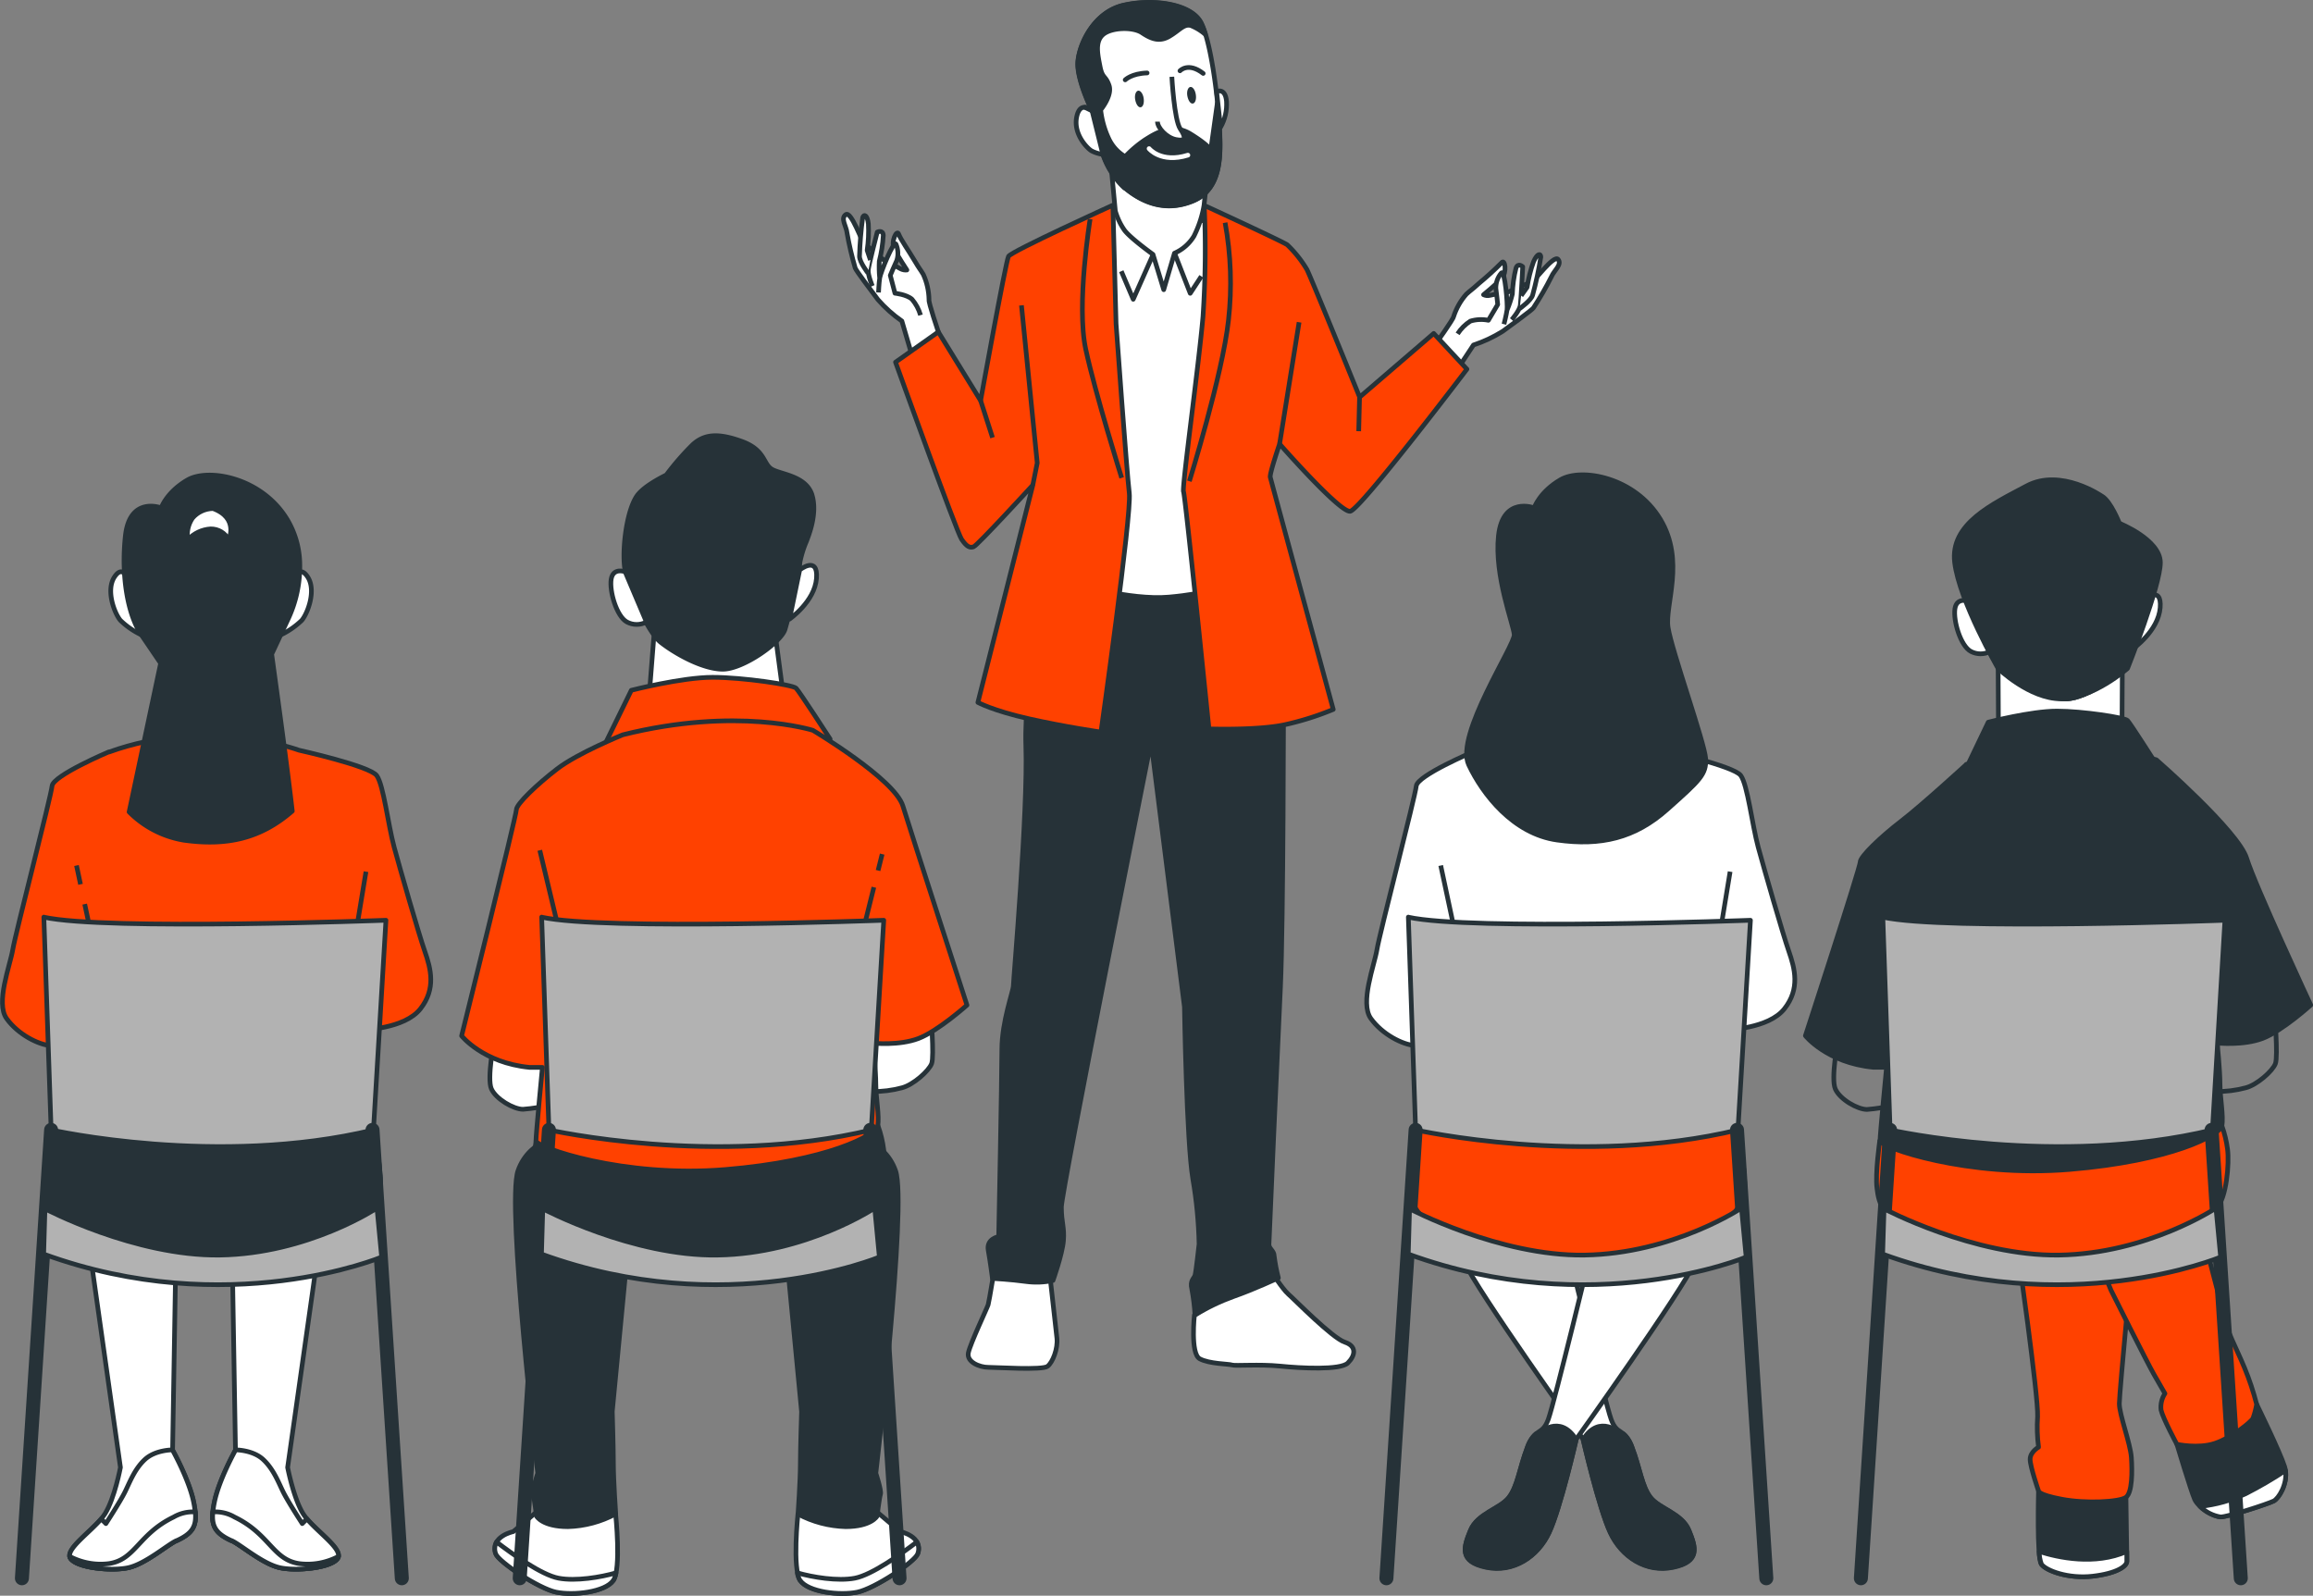 <svg id="_レイヤー_2" data-name="レイヤー 2" xmlns="http://www.w3.org/2000/svg" viewBox="0 0 247.93 171.04"><rect x="0" y="0" width="247.93" height="171.04" fill="#808080" stroke="none"/><defs><style>.cls-1{stroke-width:1.5px}.cls-1,.cls-2,.cls-3{stroke-linecap:round}.cls-1,.cls-2,.cls-3,.cls-4,.cls-5,.cls-6,.cls-7,.cls-8{stroke-linejoin:round}.cls-1,.cls-2,.cls-3,.cls-8{fill:none}.cls-1,.cls-3,.cls-4,.cls-5,.cls-6,.cls-7,.cls-8{stroke:#263238}.cls-4,.cls-9{fill:#263238}.cls-2{stroke:#fff}.cls-2,.cls-3,.cls-4,.cls-5,.cls-6,.cls-7,.cls-8{stroke-width:.5px}.cls-5{fill:#fff}.cls-6{fill:#b2b2b2}.cls-7{fill:#ff4100}</style></defs><g id="_デザイン" data-name="デザイン"><g id="freepik--character-5--inject-77"><path class="cls-5" d="M106.7 135.36s-.67 4.13-.78 4.49-1.9 4.13-2.12 5.14c-.22 1.01 1.23 1.57 2.12 1.57s5.81.33 6.37-.11 1.12-1.9 1-3.02c-.12-1.12-.89-7.94-.89-7.94l-5.69-.12zM136.11 136.04s1.34 2.12 1.99 2.68 4.7 4.7 6.04 5.14c1.34.44 1.12 1.46.33 2.24s-5.03.56-7.27.33c-2.23-.22-4.81 0-5.14-.12s-2.46-.11-3.47-.67c-1.01-.56-.56-4.69-.56-4.69l8.06-4.91z"/><path class="cls-4" d="M112.29 62.64s-2.57 10.29-2.33 17.31-1.34 25.16-1.34 25.72-1.23 3.8-1.23 6.82-.34 20.06-.34 20.06-1.34.22-1.12 1.46c.22 1.23.45 3.02.45 3.02s1.99.11 3.58.33c.97.13 1.95.1 2.91-.11 0 0 1-2.8 1.12-4.25s-.22-1.94-.22-3.62 9.61-49.86 9.61-49.86l3.58 28.4s.22 14.41.9 18.45c.4 2.31.62 4.64.67 6.98 0 0-.33 3.02-.44 3.36s-.56.56-.34 1.45c.17.92.29 1.86.34 2.8 1.31-.81 2.69-1.47 4.13-1.99 2.23-.78 4.81-1.99 4.81-1.99-.2-.77-.35-1.56-.45-2.35 0-.56-.56-.78-.56-1.23s.9-20.51 1.23-27.55.33-31.53.33-31.53l-2.69-11.66-.56-2.24-21.58-.11-.46 2.35z"/><path class="cls-5" d="M115.08 62.54s6.02 1.83 10.22 1.46 6.02-1.19 6.02-1.19l1.08-14.68.82-19.98.09-3.28s-5.56-1.65-7.21-1.83-6.56-.45-6.56-.45l-5.49 2.99 1.02 36.95z"/><path class="cls-5" d="M119.08 17.62l.47 4.99c.22.75.55 1.46 1 2.09.68.88 3.04 2.57 3.04 2.57l1.15 3.78 1.15-3.91a4.59 4.59 0 0 0 2.09-1.83c.52-1.04.89-2.16 1.08-3.31l.27-2.43s-2.77 1-4.86.5-5.39-2.45-5.39-2.45z"/><path class="cls-8" d="M123.61 27.26l-2.14 4.82-1.28-3.01M125.9 27.13l1.68 4.31 1.19-1.82"/><path class="cls-5" d="M117.08 11.89s-1.28-1.22-1.67.64c-.38 1.86 1.16 3.4 1.61 3.65.38.19.79.32 1.22.38a8.685 8.685 0 0 0 2.31 3.53c1.6 1.35 4.16 2.76 7.37 1.41 3.21-1.35 2.95-5.32 2.76-8.4-.19-3.08-.9-8.59-1.92-10.64-1.03-2.05-5.07-2.63-8.27-1.92-3.2.7-4.81 4.16-4.94 6.09-.13 1.92 1.54 5.26 1.54 5.26z"/><path class="cls-5" d="M117.08 11.89c-.22-.21-.5-.34-.8-.39l.8.39z"/><path class="cls-4" d="M120.54 20.12c1.6 1.35 4.16 2.76 7.37 1.41s2.95-5.32 2.76-8.4c-.04-.59-.09-1.27-.17-1.99l-.02-.05-.7 4.99s-.19-.5-2.18-1.73-3.85 0-4.87.64c-.77.52-1.48 1.12-2.12 1.8a4.372 4.372 0 0 1-1.79-1.99c-.44-.95-.72-1.97-.84-3.02 0 0 1.28-1.54.9-2.63-.38-1.09-.7-.7-.96-1.99-.25-1.29-.58-2.69.32-3.46s3.21-.83 4.16-.19c.96.64 1.86 1.03 2.95.38 1.09-.64 1.54-1.35 2.3-1.15.57.23 1.09.55 1.55.95-.12-.41-.27-.81-.46-1.2-1.03-2.05-5.07-2.63-8.27-1.92-3.2.7-4.81 4.16-4.94 6.09-.13 1.92 1.54 5.26 1.54 5.26l1.16 4.68a8.686 8.686 0 0 0 2.31 3.56z"/><path class="cls-5" d="M125.61 8.23s.25 4.62.9 5.58.58 1.35-.45 1.15-1.99-1.28-1.99-1.92"/><path class="cls-2" d="M123.17 15.93s1.28 1.6 4.16.7"/><path class="cls-9" d="M122.59 10.54c.07.5-.06.92-.32.96s-.5-.33-.59-.82.07-.92.32-.96.52.33.59.82zM128.18 10.14c.08.5-.06.92-.32.96s-.5-.33-.59-.82.07-.92.32-.96.52.32.59.82z"/><path class="cls-3" d="M120.61 8.56s.69-.69 2.35-.74M126.48 7.59s.88-.97 2.49.28"/><path class="cls-5" d="M130.41 9.81s.93-.46 1.06 1.06c.06.97-.16 1.93-.64 2.77l-.42-3.83zM100.58 35.57s-1.08-3.18-1-3.45c-.02-.93-.22-1.85-.61-2.7-.4-.67-.34-.47-.95-1.5-.61-1.03-1.5-2.29-1.69-2.83s-.88.81-.47 1.62 1.35 2.23 1.35 2.23c-.23.03-.47-.02-.68-.13-.22-.13-.44-.24-.67-.34l-1.15-.61s-1.76-1.56-2.03-1.69-1.42-3.58-2.02-3.17.07 1.28.13 1.95c.22 1.28.52 2.54.88 3.78.13.34 1.62 2.29 2.43 3.38.76.87 1.62 1.64 2.57 2.3l1.21 4.12 2.69-2.96z"/><path class="cls-5" d="M94.17 31.35s.04-1 .13-1.57 1.5-4.08 1.74-3.61c.24.55.27 1.17.09 1.74-.17.34-.7 1.61-.7 1.61l.5 1.91s1.26.13 1.83.65c.42.5.73 1.07.91 1.7M93.51 30.66s-.5-1.18-.44-1.74.96-4.04.96-4.04.61-.3.65.34c-.05.94-.2 1.87-.43 2.78-.03.59-.02 1.19.04 1.78"/><path class="cls-5" d="M93.04 29.27s-.91-1.17-.91-1.79c.04-1.39.16-2.79.34-4.17.13-.39.5-.3.61.69.05.94.01 1.89-.13 2.83l.35 1.04"/><path class="cls-7" d="M119.29 22l.34 12.7s1.15 15.96 1.42 18.17c.27 2.21-3.04 25.6-3.04 25.6s-3.78-.54-7.7-1.42c-3.91-.88-5.49-1.76-5.49-1.76l5.89-23.3s-5.94 6.48-6.35 6.62-.74 0-1.29-.81c-.54-.81-7.08-18.98-7.08-18.98l4.59-3.24 4.53 7.36s2.7-14.92 2.99-15.46S119.27 22 119.27 22z"/><path class="cls-8" d="M116.85 23.48s-1.5 9.19-.47 13.96c1.03 4.77 3.85 13.78 3.85 13.78M110.71 51.98l.47-2.36-1.69-16.89M105.11 42.93l1.28 3.98"/><path class="cls-5" d="M153.84 36.93s1.95-2.72 1.97-2.99c.29-.89.75-1.71 1.37-2.41.58-.53.46-.35 1.34-1.15.85-.7 1.66-1.44 2.44-2.22.35-.46.61 1.03 0 1.69s-1.94 1.74-1.94 1.74c.21.1.45.13.68.07.24-.06.49-.11.74-.13l1.28-.25s2.13-.97 2.43-1.03 2.4-2.99 2.86-2.45-.44 1.21-.7 1.83c-.58 1.16-1.23 2.28-1.94 3.37-.22.28-2.22 1.73-3.31 2.52-.98.61-2.02 1.1-3.12 1.46l-2.37 3.59-1.73-3.64z"/><path class="cls-5" d="M161.21 34.75s.25-.97.33-1.54-.23-4.34-.61-3.95c-.39.45-.6 1.04-.59 1.64.06.38.2 1.74.2 1.74l-1 1.69c-.64-.13-1.31-.1-1.93.09-.55.35-1.01.81-1.37 1.36M162.04 34.27s.84-.97.92-1.54c.08-.57.26-4.14.26-4.14s-.5-.47-.72.14c-.23.91-.36 1.85-.39 2.79-.14.58-.33 1.14-.56 1.69"/><path class="cls-5" d="M162.89 33.08s1.22-.86 1.39-1.44c.37-1.35.66-2.71.88-4.09 0-.41-.37-.43-.78.5-.32.89-.55 1.8-.69 2.74l-.64.9"/><path class="cls-7" d="M129.08 22c.18 3.97.13 7.94-.13 11.91-.45 5.2-2.28 18.42-2.09 18.79s2.73 25.43 2.73 25.43 5.2.18 8.12-.45c1.78-.39 3.52-.94 5.2-1.64 0 0-6.66-24.5-6.75-24.89s1-3.56 1-3.56 6.48 7.39 7.57 7.21 12.51-15.23 12.51-15.23l-3.56-3.83-7.94 6.83s-5.11-12.59-5.65-13.68a12.45 12.45 0 0 0-2.1-2.64c-.27-.26-8.9-4.23-8.9-4.23z"/><path class="cls-8" d="M131.32 23.87c.63 3.45.75 6.98.36 10.47-.64 5.84-4.19 17.24-4.19 17.24M137.16 47.58l2.09-13.04M145.73 42.57l-.09 3.65"/></g><g id="freepik--character-4--inject-77"><path class="cls-5" d="M214.21 77.56l-.03-5.91h13.31l-.03 5.74-13.25.17z"/><path class="cls-5" d="M218.81 53.51s-4.38 1-5.57 2.89c-1.2 1.89-2.59 6.37-2.19 8.06.4 1.7 2.29 6.37 3.78 7.56 1.49 1.2 4.49 2.89 6.67 2.89s6.27-2.89 6.67-4.28 1.5-5.38 1.6-7.17c.1-1.79.9-4.68-2.59-7.36-3.49-2.69-4.68-3.4-8.36-2.59z"/><path class="cls-5" d="M228.17 70.62c.4-1.39 1.5-5.38 1.6-7.17.07-1.35.54-3.33-.73-5.37-.11.87-.59 3.13-1.36 4.08-.9 1.09-4.88 3.18-10.06 2.09-3.72-.79-5.28-3.17-5.86-4.45-.57 1.79-.94 3.67-.71 4.65.4 1.69 2.29 6.37 3.78 7.56s4.49 2.89 6.67 2.89 6.27-2.89 6.67-4.28z"/><path class="cls-5" d="M211.05 64.45s-1.3-.5-1.5.79c-.2 1.29.6 3.99 1.7 4.58.65.35 1.44.35 2.09 0l-2.29-5.38zM229.76 64.25s1.99-1.6 1.79.89c-.2 2.49-2.89 4.38-2.89 4.38l1.1-5.28z"/><path class="cls-4" d="M231.13 81.9s-2.79-4.38-3.09-4.68-4.78-1-7.56-1-7.36 1.19-7.36 1.19l-2.39 4.99s11.17-2.89 20.4-.5z"/><path class="cls-8" d="M197.01 111.53s-.78 4.08-.28 5.2 2.39 2.19 3.39 2.19c1.04-.08 2.07-.25 3.09-.5l.4-5.77-6.59-1.11zM243.8 108.44s.4 4.78.1 5.57c-.3.8-1.99 2.29-3.19 2.59-1.04.28-2.11.41-3.19.4-.3-.1-1.3-7.17-1.3-7.17l7.57-1.39z"/><path class="cls-4" d="M218.51 159.8s-.2 7.17.3 7.86c.5.7 2.89 1.59 5.49 1.29 2.6-.3 3.68-1.09 3.68-1.59s-.1-6.87-.1-6.87-8.07-.49-9.37-.69z"/><path class="cls-5" d="M227.97 167.37v-1.07c-3.43 1.5-7.33.66-9.39 0 0 .46.08.92.24 1.36.5.7 2.89 1.59 5.49 1.29s3.66-1.08 3.66-1.58z"/><path class="cls-7" d="M216.22 133.62s2.29 16.03 2.19 18.22c-.08 1.09-.04 2.19.1 3.28 0 0-.9.5-.9 1.3s.9 3.39.9 3.39-.1.4 2.49.89c2.59.49 6.17.3 6.87-.2.7-.5.69-2.79.59-4.28-.1-1.49-1.29-4.58-1.29-5.77s1.59-17.82 1.59-17.82-8.96 1.69-12.55.99z"/><path class="cls-4" d="M233.35 154.83s1.5 4.99 1.89 5.87c.39.88 1.99 1.89 2.79 1.89s5.08-1.4 5.67-1.7 1.69-2.09 1.19-3.68-2.99-6.67-2.99-6.67l-8.55 4.28z"/><path class="cls-5" d="M243.7 160.9c.55-.27 1.5-1.81 1.28-3.28-1.37.91-2.8 1.74-4.27 2.49-1.54.72-3.19 1.18-4.89 1.36.6.6 1.37.99 2.2 1.13.8 0 5.08-1.4 5.67-1.7z"/><path class="cls-7" d="M226.28 138.3s3.88 7.76 4.58 8.98c.69 1.21 1.2 2.09 1.2 2.09-.34.52-.49 1.14-.42 1.76.2.9 1.7 3.68 1.7 3.68s2.29.5 4.08-.1 3.88-2.29 4.08-2.69c.17-.49.31-.99.39-1.5-.34-1.32-.77-2.62-1.29-3.88-.9-2.19-1.89-3.88-2.29-5.77-.4-1.89-2.59-9.97-2.59-9.97l-11.47 2.49 2.03 4.91z"/><path class="cls-7" d="M201.49 122.28s-.5 3.49-.3 5.08.5 3.58 5.49 5.49c4.99 1.9 9.97 3.18 13.96 2.89s11.35-2.09 12.96-2.89 2.92-2.31 3.99-3.35c1.07-1.04 1.38-4.82 1.18-6.31-.11-.85-.31-1.69-.6-2.49 0 0-16.77 4.38-36.68 1.59z"/><path class="cls-4" d="M210.75 81.96s-4.78 4.38-6.98 6.07c-2.2 1.69-4.38 3.78-4.38 4.38s-5.87 18.61-5.87 18.61 2.29 2.89 7.27 3.38h1.43s-.7 7.17-.7 7.87 9.36 3.99 20.31 3.08c10.95-.91 16.13-3.68 16.33-4.68s-.2-2.99-.2-4.49-.3-4.38-.3-4.38 2.79.3 4.88-.5 5.15-3.57 5.15-3.57-5.98-12.84-6.87-15.73c-.88-2.89-9.68-10.56-9.68-10.56s-8.14-2.59-20.38.49z"/><path class="cls-6" d="M201.82 98.3l.78 22.81s17.89 4.03 34.55 0l1.34-22.47s-30.08 1.13-36.67-.33z"/><path class="cls-1" d="M202.6 121.11l-3.13 48.06M237.06 121.11l3.13 48.06"/><path class="cls-6" d="M201.96 129.57s9.63 5.09 18.73 4.96c9.47-.14 16.84-5.04 16.84-5.04l.5 5.25s-16.46 6.88-36.23-.32l.15-4.84z"/><path class="cls-4" d="M225.31 53.19s-4.4-3.07-8.07-1.11c-3.67 1.96-8.23 4.04-7.72 8.21.51 4.17 4.66 11.36 4.66 11.36s3.35 3.26 6.75 3.26 7.12-3.26 7.12-3.26 3.54-8.89 3.52-11.36c-.02-2.46-4.39-4.2-4.39-4.2s-.91-2.34-1.86-2.9z"/></g><g id="freepik--character-3--inject-77"><path class="cls-5" d="M167.92 133.31s4.12 17.02 4.78 18.83c.65 1.81 1.41.81 2.25 3.02.84 2.21 1.03 4.13 1.97 5.34s3.38 1.71 4.12 3.53 1.22 3.32-1.69 3.93c-2.91.61-5.53-1.11-6.75-3.73-1.22-2.62-2.91-9.97-2.91-9.97s-11.43-16.01-12.75-19.03l-1.31-3.02 12.28 1.11z"/><path class="cls-4" d="M173.73 153.66l.28.04c.45.4.77.92.94 1.5.85 2.22 1.03 4.13 1.97 5.34s3.38 1.71 4.12 3.53 1.22 3.32-1.69 3.93c-2.91.61-5.53-1.11-6.75-3.73-1.22-2.62-2.91-9.97-2.91-9.97 1.78-2.84 4.03-.63 4.03-.63z"/><path class="cls-5" d="M170.74 133.31s-4.12 17.02-4.78 18.83c-.66 1.81-1.41.81-2.25 3.02-.84 2.21-1.03 4.13-1.97 5.34s-3.38 1.71-4.12 3.53c-.75 1.82-1.22 3.32 1.69 3.93 2.9.61 5.53-1.11 6.75-3.73 1.22-2.62 2.9-9.97 2.9-9.97s11.44-16.01 12.75-19.03l1.31-3.02-12.28 1.11z"/><path class="cls-4" d="M164.92 153.66l-.28.04c-.45.4-.77.92-.94 1.5-.84 2.22-1.03 4.13-1.97 5.34s-3.38 1.71-4.12 3.53c-.75 1.82-1.22 3.32 1.69 3.93 2.9.61 5.53-1.11 6.75-3.73 1.22-2.62 2.9-9.97 2.9-9.97-1.78-2.84-4.03-.63-4.03-.63z"/><path class="cls-5" d="M157.9 80.59s-5.98 2.53-6.09 3.66c-.11 1.12-3.94 15.84-4.21 17.52-.27 1.68-1.87 5.72-.66 7.4 1.22 1.69 3.38 2.81 4.78 2.91.74.11 1.49-.17 1.96-.75l-1.22 8.25s-1.87 5.81-1.41 8.15 2.06 4.69 10.97 6.66c8.91 1.97 14.06.94 17.34-.56 3.28-1.5 7.22-3.38 7.59-5.72s-1.12-9.75-1.12-9.75l-.75-7.98s4.49-.09 6.19-2.25c1.7-2.16 1.12-4.31.47-6.18-.65-1.87-2.62-8.72-3.28-11.15-.66-2.44-1.13-6.66-1.87-7.68s-8.34-2.72-8.34-2.72-9.75-3.64-20.34.2z"/><path class="cls-8" d="M154.43 92.77l2.06 9.66M185.45 93.43l-1.4 8.53"/><path class="cls-7" d="M186.95 128.11c.31-1.93-.66-7.33-1-9.15-11.16 3.13-26.96 1.08-33.41 0l-.09.6s-1.87 5.81-1.41 8.15 2.06 4.69 10.97 6.66c8.91 1.97 14.06.94 17.34-.56 3.28-1.5 7.22-3.36 7.59-5.7z"/><path class="cls-4" d="M164.46 54.44s-3.38-1.31-3.84 2.99 1.6 9.47 1.69 10.59c.09 1.12-6.38 10.78-4.88 13.96 1.5 3.18 4.78 7.4 9.47 8.06s8.34-.19 11.81-3.28c3.47-3.09 4.22-3.75 4.12-5.44s-3.66-11.62-4.03-14.06 1.87-7.13-.84-11.62c-2.72-4.5-8.44-5.53-10.69-4.22-2.25 1.31-2.82 3.01-2.82 3.01z"/><path class="cls-6" d="M150.96 98.3l.78 22.81s17.89 4.03 34.55 0l1.34-22.47s-30.08 1.13-36.67-.33z"/><path class="cls-1" d="M151.74 121.11l-3.13 48.06M186.19 121.11l3.14 48.06"/><path class="cls-6" d="M151.1 129.57s9.63 5.09 18.73 4.96c9.47-.14 16.84-5.04 16.84-5.04l.5 5.25s-16.46 6.88-36.22-.32l.14-4.84z"/></g><g id="freepik--character-2--inject-77"><path class="cls-5" d="M70.22 66.56l-.75 9.49 14.63-.5-1.12-8.43-12.76-.56z"/><path class="cls-4" d="M87.03 53.01c-.68-2.05-3.42-2.16-4.33-2.74-.91-.57-.68-2.05-3.19-2.96-2.51-.91-3.99-.8-5.25.34a29.215 29.215 0 0 0-2.84 3.26c-1.34.67-2.67 1.5-3.2 2.32-1.2 1.89-1.59 6.36-1.19 8.05.4 1.69 2.29 6.37 3.78 7.56 1.5 1.19 4.49 2.89 6.67 2.89s6.27-2.89 6.67-4.28c.4-1.39 1.5-5.38 1.59-7.17.16-.78.39-1.54.71-2.27.2-.57 1.23-2.97.57-5.02z"/><path class="cls-5" d="M67.01 61.29s-1.29-.5-1.5.8c-.2 1.3.59 3.99 1.69 4.58.65.35 1.44.35 2.09 0l-2.28-5.38zM85.72 61.09s1.99-1.59 1.8.9-2.89 4.37-2.89 4.37l1.09-5.27z"/><path class="cls-7" d="M88.98 79.21s-3.3-5.1-3.65-5.45-5.65-1.16-8.95-1.16-8.71 1.39-8.71 1.39l-2.83 5.79s13.2-3.36 24.13-.58z"/><path class="cls-5" d="M52.97 111.53s-.79 4.08-.3 5.18c.49 1.1 2.39 2.19 3.39 2.19 1.04-.08 2.07-.25 3.09-.5l.4-5.77-6.57-1.09zM99.76 108.44s.4 4.78.1 5.57-1.99 2.29-3.19 2.59c-1.04.28-2.11.41-3.19.4-.3-.1-1.29-7.17-1.29-7.17l7.56-1.39zM58.26 161.43l-3.24 2.74s-2.49.5-1.87 2.37c.29.86 4.62 3.74 6.48 4.12s5.24 0 6.11-1.25c.87-1.25.25-7.11.25-7.11l-7.73-.87z"/><path class="cls-5" d="M65.74 169.41c.15-.25.25-.53.29-.82-1.62.47-4.32.92-6.16.57s-4.99-2.61-6.65-3.88c-.21.39-.25.84-.09 1.26.29.86 4.62 3.74 6.48 4.12s5.25 0 6.12-1.25z"/><path class="cls-4" d="M60.88 121.51s-4.11.37-5.36 3.99 2.12 32.41 2.12 32.41-.62 1.87-.5 2.24.37 2.37.37 2.37.62 1.12 3.37 1.12c1.79-.05 3.54-.52 5.12-1.37 0 0-.25-3.62-.25-5.37s-.12-5.61-.12-5.61l2.12-22.07s1.87-6.59-6.86-7.71z"/><path class="cls-5" d="M93.25 161.43l3.25 2.74s2.49.5 1.87 2.37c-.29.86-4.62 3.74-6.48 4.12s-5.24 0-6.11-1.25-.25-7.11-.25-7.11l7.73-.87z"/><path class="cls-5" d="M85.76 169.41c-.15-.25-.25-.53-.29-.82 1.62.47 4.32.92 6.16.57s4.99-2.61 6.65-3.88c.22.38.25.85.09 1.26-.29.86-4.62 3.74-6.48 4.12s-5.24 0-6.12-1.25z"/><path class="cls-4" d="M90.63 121.51s4.11.37 5.37 3.99c1.25 3.62-2.12 32.41-2.12 32.41s.62 1.87.5 2.24-.37 2.37-.37 2.37-.62 1.12-3.37 1.12c-1.78-.05-3.53-.51-5.1-1.35 0 0 .25-3.62.25-5.37s.13-5.61.13-5.61l-2.12-22.07s-1.88-6.61 6.85-7.73z"/><path class="cls-4" d="M57.46 122.28s-.5 3.49-.3 5.08c.2 1.59.5 3.58 5.49 5.49 4.99 1.9 9.97 3.18 13.94 2.89s11.34-2.09 12.96-2.89 2.92-2.31 3.99-3.35c1.07-1.04 1.38-4.82 1.18-6.31-.11-.85-.31-1.69-.6-2.49 0 0-16.75 4.38-36.66 1.59z"/><path class="cls-7" d="M66.71 78.78s-4.78 1.94-6.98 3.63-4.38 3.78-4.38 4.38-5.87 24.24-5.87 24.24 2.29 2.89 7.27 3.38h1.39s-.69 7.17-.69 7.87 9.35 3.99 20.3 3.08c10.95-.91 16.13-3.68 16.33-4.68.2-1-.2-2.99-.2-4.49s-.3-4.38-.3-4.38 2.79.3 4.88-.5 5.19-3.57 5.19-3.57-5.98-18.45-6.87-21.35-9.65-8.11-9.65-8.11-8.16-2.59-20.41.49z"/><path class="cls-8" d="M57.86 91.14l2.4 10.03M93.67 95.1l-1.51 6.07M94.56 91.55l-.44 1.76"/><path class="cls-6" d="M58.06 98.3l.78 22.81s17.89 4.03 34.55 0l1.34-22.47s-30.08 1.13-36.67-.33z"/><path class="cls-1" d="M58.84 121.11l-3.13 48.06M93.29 121.11l3.13 48.06"/><path class="cls-6" d="M58.19 129.57s9.63 5.11 18.73 4.96c9.47-.14 16.84-5.04 16.84-5.04l.5 5.25s-16.46 6.88-36.22-.32l.14-4.84z"/></g><g id="freepik--character-1--inject-77"><path class="cls-5" d="M18.91 165.14c-1 .46-3.31 2.49-5.17 2.9-1.86.4-5.58 0-6.2-1.03-.55-.92 1.99-2.67 3.31-4.21.15-.17.28-.36.41-.55 1.03-1.66 1.65-4.96 1.65-4.96l-3.92-27.7 9.92 1.45-.41 24.39s1.77 3.15 2.27 5.58c.46 2.25.19 3.21-1.86 4.13z"/><path class="cls-5" d="M18.91 165.14c-1 .46-3.31 2.49-5.17 2.9-1.86.4-5.58 0-6.2-1.03a.45.45 0 0 1-.07-.18c-.17-.95 2.16-2.58 3.38-4.02l.5.5s1.53-2.35 2.04-3.38c.51-1.02 1.02-2.45 2.14-3.49s2.95-1.03 2.95-1.03 1.77 3.15 2.27 5.58c.07.34.13.68.16 1.03.16 1.59-.31 2.37-2.02 3.14z"/><path class="cls-5" d="M18.91 165.14c-1 .46-3.31 2.49-5.17 2.9-1.86.4-5.58 0-6.2-1.03a.45.45 0 0 1-.07-.18c1.29.68 2.75.95 4.19.77 2.86-.41 3.17-3.17 6.95-4.99.7-.41 1.51-.6 2.32-.55.15 1.54-.31 2.32-2.02 3.09zM24.84 165.14c1 .46 3.31 2.49 5.17 2.9 1.86.4 5.58 0 6.2-1.03.55-.92-1.99-2.67-3.31-4.21-.15-.17-.29-.36-.41-.55-1.03-1.66-1.66-4.96-1.66-4.96l3.93-27.7-9.93 1.45.41 24.39s-1.77 3.15-2.27 5.58c-.46 2.25-.19 3.21 1.86 4.13z"/><path class="cls-5" d="M24.84 165.14c1 .46 3.31 2.49 5.17 2.9 1.86.4 5.58 0 6.2-1.03a.45.45 0 0 0 .07-.18c.17-.95-2.16-2.58-3.38-4.02l-.5.5s-1.53-2.35-2.04-3.38-1.03-2.45-2.15-3.49c-1.12-1.04-2.95-1.03-2.95-1.03s-1.77 3.15-2.27 5.58c-.07.34-.13.68-.16 1.03-.17 1.59.3 2.37 2.01 3.14z"/><path class="cls-5" d="M24.84 165.14c1 .46 3.31 2.49 5.17 2.9 1.86.4 5.58 0 6.2-1.03a.45.45 0 0 0 .07-.18c-1.29.68-2.75.95-4.19.77-2.86-.41-3.17-3.17-6.95-4.99-.7-.41-1.51-.6-2.32-.55-.16 1.54.31 2.32 2.02 3.09z"/><path class="cls-7" d="M11.67 80.59s-5.98 2.53-6.09 3.66c-.11 1.12-3.93 15.84-4.21 17.53-.28 1.69-1.87 5.72-.66 7.4s3.38 2.81 4.78 2.91c.74.11 1.49-.17 1.96-.75l-1.2 8.25s-1.87 5.81-1.41 8.15c.47 2.34 2.06 4.69 10.97 6.66 8.91 1.97 14.06.94 17.34-.56 3.28-1.5 7.22-3.38 7.59-5.72s-1.12-9.75-1.12-9.75l-.75-7.98s4.49-.09 6.19-2.25c1.7-2.16 1.12-4.31.47-6.18-.65-1.87-2.62-8.72-3.28-11.15-.66-2.44-1.13-6.66-1.87-7.68-.75-1.03-8.34-2.72-8.34-2.72s-9.77-3.64-20.36.2z"/><path class="cls-8" d="M9.08 96.91l1.18 5.52M8.2 92.77l.43 2.02M39.23 93.43l-1.41 8.53"/><path class="cls-4" d="M40.72 128.11c.31-1.93-.66-7.33-1-9.15-11.16 3.13-26.96 1.08-33.41 0l-.09.6s-1.87 5.81-1.41 8.15c.47 2.34 2.06 4.69 10.97 6.66 8.91 1.97 14.06.94 17.34-.56s7.22-3.36 7.59-5.7z"/><path class="cls-5" d="M13.68 62.11s-.5-1.67-1.42-.25 0 3.86.64 4.63c.65.63 1.4 1.15 2.21 1.54l.87-1.03-2.31-4.89zM31.57 62.11s.5-1.67 1.42-.25 0 3.86-.64 4.63a8.44 8.44 0 0 1-2.21 1.54L29.26 67l2.32-4.89z"/><path class="cls-4" d="M17.22 71.1l-3.38 15.93a10.75 10.75 0 0 0 5.87 3.03c4.6.64 8.21-.16 11.62-3.12-.56-5.03-2.21-16.82-2.21-16.82l1.71-3.65a13.28 13.28 0 0 0 1.3-6.23 9.57 9.57 0 0 0-1.35-4.57c-2.72-4.49-8.44-5.53-10.69-4.22s-2.81 2.99-2.81 2.99-3.37-1.31-3.84 2.99.24 8.41 1.69 10.59l2.1 3.09z"/><path class="cls-5" d="M22.81 54.51c-.84.02-1.64.39-2.18 1.03-.46.68-.64 1.51-.5 2.31.64-.68 1.51-1.1 2.45-1.16.81-.01 1.56.43 1.93 1.16 0 0 1.14-2.31-1.7-3.35z"/><path class="cls-6" d="M4.7 98.3l.78 22.81s17.89 4.03 34.55 0l1.34-22.47s-30.08 1.13-36.67-.33z"/><path class="cls-1" d="M5.48 121.11l-3.13 48.06M39.93 121.11l3.14 48.06"/><path class="cls-6" d="M4.83 129.57s9.63 5.09 18.73 4.96c9.47-.14 16.85-5.04 16.85-5.04l.5 5.25s-16.46 6.88-36.23-.32l.14-4.84z"/></g></g></svg>